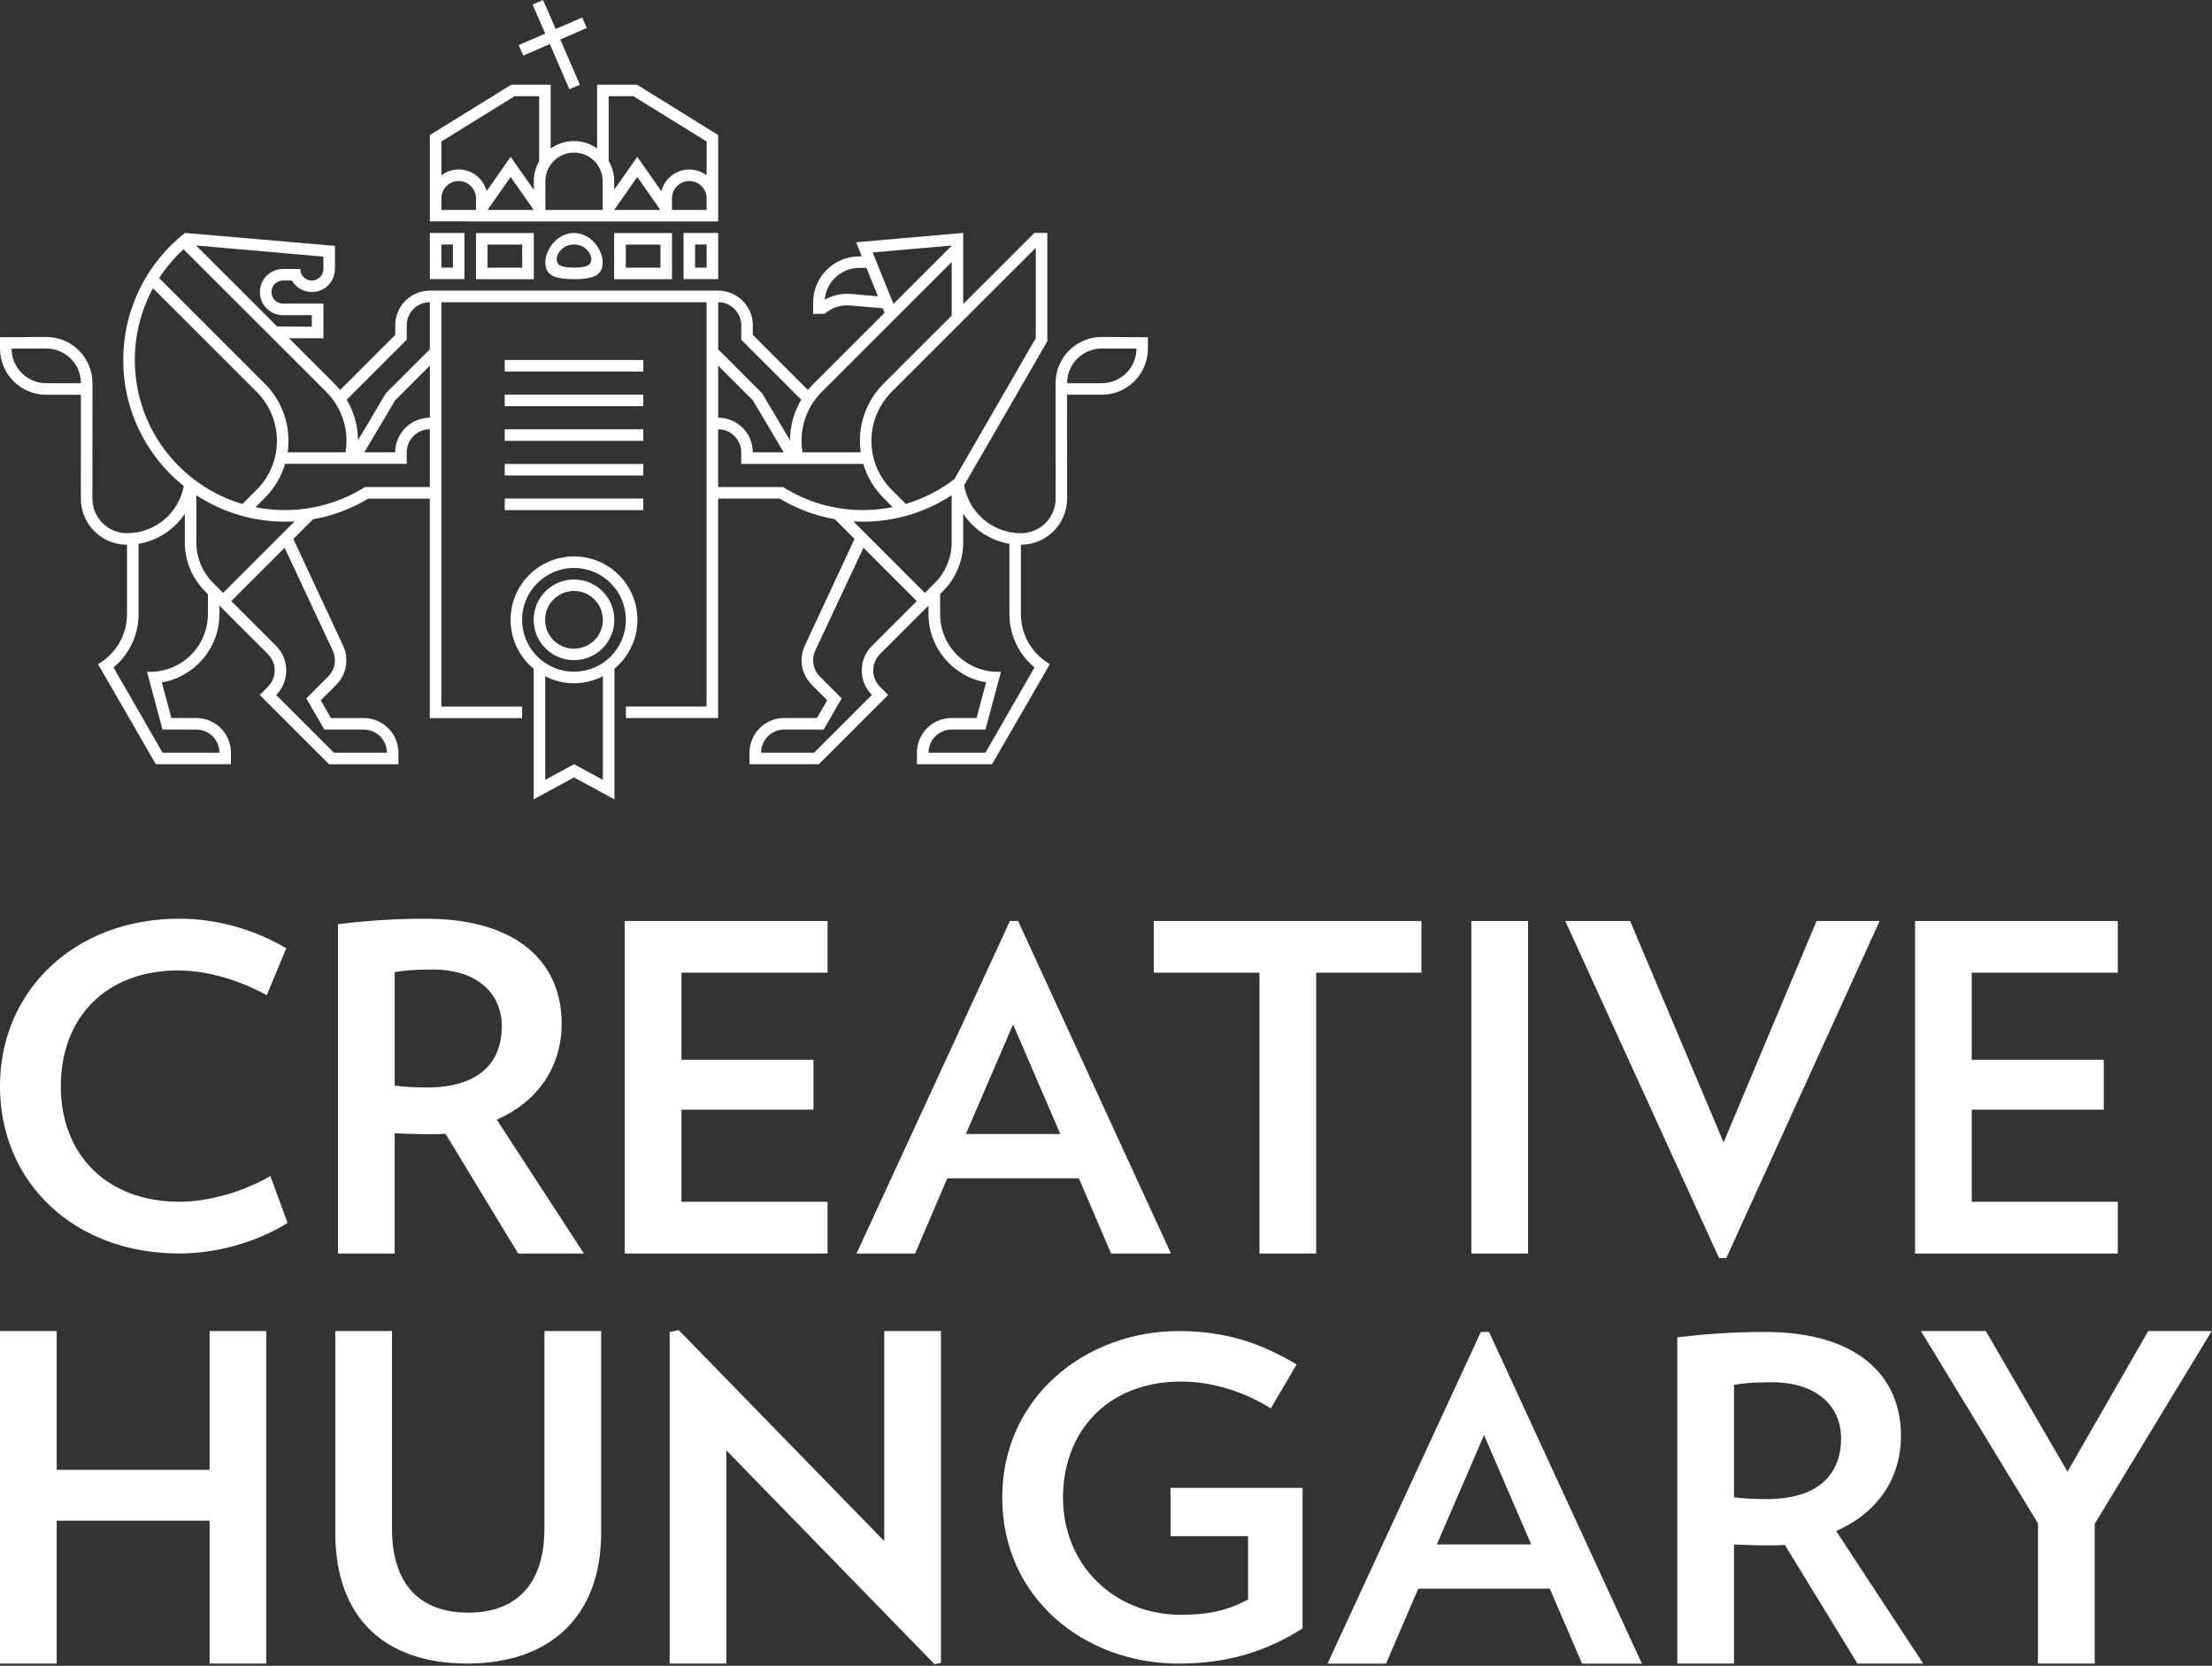 <svg width="887" height="668" viewBox="0 0 887 668" fill="none" xmlns="http://www.w3.org/2000/svg">
<rect x="0" y="0" width="887" height="668" fill="#333333" stroke="none"/>
<g clip-path="url(#clip0_114_8)">
<path d="M257.96 158.25H202.39V162.88H257.96V158.25Z" fill="white"/>
<path d="M257.96 172.15H202.39V176.78H257.96V172.15Z" fill="white"/>
<path d="M257.96 144.36H202.39V148.99H257.96V144.36Z" fill="white"/>
<path d="M257.96 186.05H202.39V190.68H257.96V186.05Z" fill="white"/>
<path d="M257.96 199.93H202.39V204.56H257.96V199.93Z" fill="white"/>
<path d="M460.34 135.23L441.79 135.13C431.56 135.13 423.27 143.42 423.27 153.65L423.3 199.93C423.3 207.6 417.08 213.82 409.41 213.82C397.98 213.82 388.49 205.53 386.6 194.64L419.97 136.83V93.4H414.79L386.25 121.92V93.4L343.3 97.16L345.11 101.65L345.58 102.81H344.57C334.34 102.81 326.05 111.1 326.05 121.33V125.88L330.68 125.82C333.42 123.45 337.08 122.15 340.98 122.49L354 123.63L354.72 125.42L326.28 153.84C325.47 154.65 324.7 155.51 323.98 156.4L301.88 134.3V130.44C301.88 122.77 295.66 116.55 287.99 116.55H172.38C164.71 116.55 158.49 122.77 158.49 130.44V134.3L136.39 156.4C135.67 155.51 134.9 154.65 134.09 153.84L115.89 135.65H129.69V121.75H113.48C110.92 121.75 108.85 119.68 108.85 117.12C108.85 114.56 110.92 112.49 113.48 112.49H117.03C118.63 115.26 121.63 117.12 125.05 117.12C130.17 117.12 134.31 112.97 134.31 107.86V98.6L74.1 93.4L74.12 93.44C59.08 105.31 49.43 123.71 49.43 144.35C49.43 164.99 58.91 183.05 73.7 194.93C71.7 205.68 62.27 213.82 50.94 213.82C43.27 213.82 37.05 207.6 37.05 199.93L37.08 153.65C37.08 143.42 28.79 135.13 18.56 135.13L0 135.23V139.78C0 150.01 8.29 158.3 18.52 158.3H32.44L32.41 199.93C32.41 210.16 40.7 218.45 50.93 218.45V246.25C50.93 254.84 46.26 262.33 39.31 266.33L62.48 306.46H92.61V301.83C92.61 294.16 86.39 287.94 78.72 287.94H68.71L64.88 273.65C77.99 271.42 87.98 260 87.98 246.26V242.86L107.43 262.31C111.05 265.93 111.05 271.79 107.43 275.41L104.16 278.69L131.95 306.48H159.76V301.85C159.76 294.18 153.54 287.96 145.87 287.96H132.71L128.61 280.84L134.82 274.63C137.33 272.12 138.89 268.64 138.89 264.81C138.89 262.71 138.42 260.72 137.59 258.94L117.64 216.14L125.54 208.24C133.5 206.84 140.97 203.99 147.65 199.97H172.35V287.97H209.36V283.34H176.98V121.19H283.33V167.51V199.94V283.31H251V287.94H287.96V199.94H312.66C319.34 203.96 326.81 206.81 334.77 208.21L342.67 216.11L322.72 258.91C321.89 260.69 321.42 262.69 321.42 264.78C321.42 268.62 322.97 272.09 325.49 274.6L331.7 280.81L327.6 287.93H314.44C306.77 287.93 300.55 294.16 300.55 301.83V306.46H328.36L356.15 278.67L352.87 275.39C349.25 271.77 349.25 265.91 352.87 262.29L372.32 242.84V246.24C372.32 259.99 382.31 271.41 395.42 273.63L391.59 287.92H381.58C373.91 287.92 367.69 294.14 367.69 301.82V306.45H397.82L420.99 266.32C414.05 262.32 409.38 254.83 409.38 246.24V218.44C419.61 218.44 427.9 210.15 427.9 199.92L427.87 158.29H441.79C452.02 158.29 460.31 150 460.31 139.77V135.22L460.34 135.23ZM32.45 153.67H18.53C10.86 153.67 4.64 147.45 4.64 139.78L18.56 139.76C26.23 139.76 32.45 145.98 32.45 153.65V153.67ZM163.1 136.23V130.45C163.1 125.33 167.25 121.19 172.36 121.19V140.07L154.73 157.7L143.55 176.56C143.51 170.62 141.87 165.06 139.04 160.28L163.09 136.24L163.1 136.23ZM129.67 102.91V107.87C129.67 110.43 127.6 112.5 125.04 112.5C122.48 112.5 120.41 110.43 120.41 107.87H113.46C108.34 107.87 104.2 112.02 104.2 117.13C104.2 122.24 108.35 126.39 113.46 126.39H125.04V131.02L111.11 130.9L78.63 98.44L129.67 102.91ZM73.6 99.96L130.8 157.12C135.83 162.15 138.94 169.1 138.94 176.77C138.94 178.35 138.8 179.9 138.55 181.4H115.34C115.56 179.89 115.68 178.34 115.68 176.77C115.68 167.82 112.05 159.71 106.18 153.85L63.81 111.5C66.58 107.25 69.88 103.37 73.6 99.96ZM54.06 144.35C54.06 133.94 56.7 124.14 61.36 115.6L102.91 157.12C107.94 162.15 111.05 169.1 111.05 176.77C111.05 184.44 107.94 191.39 102.91 196.42L97.22 202.1C72.27 194.75 54.06 171.68 54.06 144.34V144.35ZM83.36 246.25C83.36 259.04 72.99 269.41 60.2 269.41H58.96L65.17 292.57H78.73C83.85 292.57 87.99 296.72 87.99 301.83H65.17L45.52 267.65C51.66 262.55 55.57 254.86 55.57 246.26V218.08C63.29 216.78 69.93 212.3 74.1 206.04V217.46C74.1 224.98 77.08 231.79 81.93 236.8L83.36 238.23V246.27V246.25ZM133.41 260.86C133.97 262.05 134.28 263.38 134.28 264.78C134.28 267.33 133.25 269.64 131.58 271.32L122.84 280.06L130.07 292.58H145.89C151.01 292.58 155.15 296.73 155.15 301.84H133.89L110.73 278.68C116.15 273.26 116.15 264.46 110.73 259.03L92.74 241.04L114.12 219.66L133.42 260.86H133.41ZM115.58 211.64L112.02 215.2L89.46 237.76L85.93 234.23C81.49 230.01 78.73 224.05 78.73 217.45V198.59C88.94 205.29 101.14 209.19 114.26 209.19C115.57 209.19 116.86 209.14 118.15 209.07L115.58 211.64ZM172.36 195.3H146.35C137.06 201.16 126.05 204.55 114.26 204.55C110.22 204.55 106.28 204.15 102.47 203.39L106.18 199.68C109.94 195.92 112.77 191.25 114.32 186.02H163.1V181.39C163.1 176.27 167.25 172.13 172.36 172.13V195.29V195.3ZM172.37 167.51C164.7 167.51 158.48 173.73 158.48 181.4H146.08L158.45 160.54L172.37 146.62V167.51ZM415.34 99.4V135.6L382.7 192.13C376.94 196.55 370.36 199.95 363.23 202.07L357.58 196.42C352.55 191.39 349.44 184.44 349.44 176.77C349.44 169.1 352.55 162.15 357.58 157.12L415.34 99.4ZM341.37 117.89C337.53 117.55 333.86 118.42 330.72 120.17C331.31 113.04 337.28 107.44 344.56 107.44H347.44L352.04 118.82L341.37 117.89ZM349.93 101.23L381.61 98.46V98.54L358.27 121.87L349.93 101.23ZM329.55 157.12L381.62 105.09V126.56L354.31 153.85C348.44 159.72 344.81 167.82 344.81 176.77C344.81 178.34 344.93 179.89 345.15 181.4H321.8C321.55 179.89 321.41 178.35 321.41 176.77C321.41 169.1 324.52 162.15 329.55 157.12ZM297.24 130.45V136.23L321.29 160.28C318.46 165.06 316.82 170.62 316.78 176.56L305.6 157.7L287.98 140.07V121.19C293.09 121.19 297.24 125.34 297.24 130.45ZM287.98 146.61L301.9 160.53L314.27 181.4H301.87C301.87 173.73 295.65 167.51 287.98 167.51V146.61ZM313.98 195.3H287.97V172.14C293.09 172.14 297.23 176.29 297.23 181.4V186.03H346.15C347.71 191.25 350.54 195.93 354.29 199.69L357.96 203.36C354.11 204.13 350.13 204.55 346.06 204.55C334.26 204.55 323.26 201.16 313.97 195.29L313.98 195.3ZM349.62 259.02C344.2 264.44 344.2 273.24 349.62 278.67L326.46 301.83H305.2C305.2 296.71 309.35 292.57 314.46 292.57H330.28L337.51 280.05L328.77 271.31C327.1 269.63 326.07 267.32 326.07 264.77C326.07 263.37 326.38 262.04 326.94 260.85L346.24 219.65L367.62 241.03L349.63 259.02H349.62ZM370.88 237.76L348.32 215.2L344.76 211.64L342.19 209.07C343.48 209.15 344.77 209.19 346.08 209.19C359.2 209.19 371.41 205.29 381.61 198.59V217.45C381.61 224.05 378.85 230.01 374.41 234.23L370.88 237.76ZM414.82 267.65L395.17 301.83H372.35C372.35 296.71 376.5 292.57 381.61 292.57H395.17L401.38 269.41H400.14C387.35 269.41 376.98 259.04 376.98 246.25V238.21L378.41 236.78C383.26 231.78 386.24 224.96 386.24 217.44V206.02C390.41 212.29 397.04 216.77 404.77 218.07V246.25C404.77 254.86 408.68 262.55 414.82 267.64V267.65ZM441.82 153.67H427.9V153.65C427.9 145.98 434.12 139.76 441.79 139.76L455.71 139.78C455.71 147.45 449.49 153.67 441.82 153.67Z" fill="white"/>
<path d="M214.06 111.97V93.46H190.87V111.97H214.06ZM195.5 98.08H209.4V107.35H195.5V98.08Z" fill="white"/>
<path d="M186.25 93.43H172.37V111.93H186.25V93.43ZM181.62 107.32H176.99V98.05H181.62V107.32Z" fill="white"/>
<path d="M269.47 111.97V93.46H246.28V111.97H269.47ZM250.95 98.08H264.85V107.35H250.95V98.08Z" fill="white"/>
<path d="M287.98 93.43H274.1V111.93H287.98V93.43ZM283.35 107.32H278.72V98.05H283.35V107.32Z" fill="white"/>
<path d="M218.69 105.01C218.69 109.64 220.91 111.95 230.17 111.95C239.43 111.95 241.66 109.63 241.66 105.01C241.66 100.39 237.12 93.44 230.17 93.44C223.22 93.44 218.69 100.38 218.69 105.01ZM237.11 103.84C237.11 106.16 235.72 107.31 230.17 107.31C224.62 107.31 223.23 106.15 223.23 103.84C223.23 101.83 225.52 98.05 230.17 98.05C234.82 98.05 237.11 101.83 237.11 103.84Z" fill="white"/>
<path d="M287.98 54.16L255.43 33.96H239.43V59.5C236.81 57.66 233.62 56.57 230.17 56.57C226.72 56.57 223.45 57.68 220.81 59.57V33.96H205.02L172.37 54.16V88.78L287.98 88.8V54.15V54.16ZM190.87 84.18H177V79.4C177.07 75.63 180.15 72.59 183.93 72.59C187.71 72.59 190.87 75.7 190.87 79.53V84.17V84.18ZM214.06 84.18H195.5L204.76 70.96L214.02 84.18L214.05 84.16V84.18H214.06ZM216.18 64.69C214.83 67.05 214.06 69.77 214.06 72.68V76.15L204.77 62.88L195.12 76.66C193.84 71.67 189.32 67.97 183.93 67.97C181.33 67.97 178.93 68.84 177 70.3V56.74L206.34 38.59H216.19V64.69H216.18ZM241.66 84.18H218.69V72.68C218.69 66.34 223.83 61.19 230.18 61.19C236.53 61.19 241.67 66.33 241.67 72.68V84.18H241.66ZM264.83 84.18H246.28L255.54 70.96L264.8 84.18L264.83 84.16V84.18ZM283.34 84.18H269.46V79.54C269.46 75.71 272.56 72.6 276.4 72.6C280.24 72.6 283.34 75.71 283.34 79.54V84.18ZM283.35 70.31C281.41 68.85 279.01 67.97 276.4 67.97C271 67.97 266.48 71.68 265.21 76.68L255.55 62.88L246.29 76.1V72.68C246.29 69.7 245.48 66.91 244.07 64.52V38.59H254.02L283.36 56.74V70.31H283.35Z" fill="white"/>
<path d="M233.46 7.01L222.83 11.64L217.77 0L213.57 1.83L218.63 13.46L207.99 18.09L209.82 22.29L220.46 17.67L228.33 35.79L232.54 33.96L224.66 15.84L235.29 11.22L233.46 7.01Z" fill="white"/>
<path d="M230.17 264.73C239.1 264.73 246.34 257.49 246.34 248.56C246.34 239.63 239.1 232.39 230.17 232.39C221.24 232.39 214 239.63 214 248.56C214 257.49 221.24 264.73 230.17 264.73ZM230.17 236.98C236.56 236.98 241.75 242.16 241.75 248.56C241.75 254.96 236.57 260.14 230.17 260.14C223.77 260.14 218.59 254.96 218.59 248.56C218.59 242.16 223.77 236.98 230.17 236.98Z" fill="white"/>
<path d="M255.6 248.56C255.6 234.51 244.21 223.13 230.17 223.13C216.13 223.13 204.74 234.52 204.74 248.56C204.74 256.47 208.35 263.53 214.01 268.2V320.55L230.17 311.75L246.38 320.55V268.16C252.01 263.5 255.6 256.45 255.6 248.57V248.56ZM209.37 248.56C209.37 237.07 218.68 227.76 230.17 227.76C241.66 227.76 250.97 237.07 250.97 248.56C250.97 260.05 241.66 269.36 230.17 269.36C218.68 269.36 209.37 260.05 209.37 248.56ZM241.75 312.74L230.19 306.46L218.63 312.74V271.21C222.1 272.98 226.01 273.99 230.16 273.99C234.31 273.99 238.26 272.96 241.74 271.18V312.73L241.75 312.74Z" fill="white"/>
<path d="M72.04 481.92C42.75 481.92 24.38 462.94 24.38 435.63C24.38 408.32 42.21 389.16 71.5 389.16C83.33 389.16 96.42 393.24 106.97 399.09L114.79 380.29C103.51 373.55 88.41 368.41 71.85 368.41C30.01 368.41 -0.01 397.14 -0.01 435.62C-0.01 474.1 29.64 502.66 71.85 502.66C88.41 502.66 104.23 497.34 115.33 490.42L108.42 471.62C97.69 477.83 83.86 481.91 72.04 481.91V481.92Z" fill="white"/>
<path d="M225.22 410.44C225.22 386.79 208.48 368.42 170.64 368.42C157.18 368.42 146.08 369.33 135.53 370.6V502.67H158.27V454.46C162.64 454.64 167.18 454.82 171.55 454.82C174.09 454.82 176.28 454.82 178.65 454.64L207.76 502.67H234.14L199.21 449C215.77 441.72 225.23 427.71 225.23 410.43L225.22 410.44ZM171.38 436.09C167.01 436.09 162.46 435.91 158.28 435.36V389.88C162.83 388.97 168.11 388.79 173.56 388.79C191.02 388.79 201.21 398.07 201.21 411.53C201.21 426.81 191.21 436.09 171.38 436.09Z" fill="white"/>
<path d="M250.52 502.67H331.83V481.93H273.26V445H326.19V424.99H273.26V390.06H331.83V369.33H250.52V502.67Z" fill="white"/>
<path d="M404.97 369.33L343.48 502.67H366.95L379.86 472.52H432.62L445.54 502.67H469.55L408.25 369.33H404.98H404.97ZM387.32 454.75L406.24 410.78L425.16 454.75H387.32Z" fill="white"/>
<path d="M462.65 390.06H505.04V502.67H527.77V390.06H569.98V369.33H462.65V390.06Z" fill="white"/>
<path d="M612.74 369.33H590V502.67H612.74V369.33Z" fill="white"/>
<path d="M691.15 458.1L653.67 369.33H627.66L689.33 504.49H692.24L753.73 369.33H728.44L691.15 458.1Z" fill="white"/>
<path d="M849.24 390.06V369.33H767.93V502.67H849.24V481.93H790.66V445H843.6V424.99H790.66V390.06H849.24Z" fill="white"/>
<path d="M84.05 589.43H22.74V533.77H0V667.11H22.74V609.8H84.05V667.11H106.78V533.77H84.05V589.43Z" fill="white"/>
<path d="M218.31 613.05C218.31 635.43 206.85 646.7 187.75 646.7C168.65 646.7 157.19 635.6 157.19 613.05V533.76H134.45V614.66C134.45 648.67 154.1 667.1 187.39 667.1C220.68 667.1 241.06 648.13 241.06 614.66V533.76H218.32V613.05H218.31Z" fill="white"/>
<path d="M354.57 617.99L272.17 533.4L268.53 534.13V667.11H291.26V581.61L374.76 667.38L377.31 666.84V533.77H354.57V617.99Z" fill="white"/>
<path d="M469.37 616.03H500.48V641.4C492.66 645.63 485.02 647.56 473.56 647.56C447.18 647.56 426.26 628.01 426.26 600.53C426.26 574.81 443.36 554.03 473.74 554.03C486.11 554.03 498.85 558.08 509.58 564.78L519.95 547.17C506.3 539.07 492.3 533.78 472.65 533.78C435.18 533.78 401.89 560.38 401.89 600.54C401.89 640.7 434.64 667.12 472.65 667.12C492.66 667.12 508.13 662.01 522.32 653.03V596.66H469.38V616.03H469.37Z" fill="white"/>
<path d="M593.81 534.13L532.32 667.15H555.79L568.71 637.07H621.47L634.39 667.15H658.4L597.1 534.13H593.82H593.81ZM576.17 619.34L595.09 575.48L614.01 619.34H576.17Z" fill="white"/>
<path d="M762.28 575.75C762.28 552.33 745.54 534.13 707.7 534.13C694.24 534.13 683.14 535.03 672.59 536.29V667.11H695.33V619.36C699.7 619.54 704.24 619.72 708.61 619.72C711.15 619.72 713.34 619.72 715.71 619.54L744.82 667.11H771.2L736.27 613.95C752.83 606.74 762.29 592.87 762.29 575.75H762.28ZM708.43 601.16C704.06 601.16 699.51 600.98 695.33 600.44V555.39C699.88 554.49 705.16 554.31 710.61 554.31C728.07 554.31 738.26 563.5 738.26 576.83C738.26 591.97 728.26 601.16 708.43 601.16Z" fill="white"/>
<path d="M861.43 533.77L829.05 590.16L796.3 533.77H770.29L817.22 610.9V667.11H839.96V611.08L886.9 533.77H861.43Z" fill="white"/>
</g>
<defs>
<clipPath id="clip0_114_8">
<rect width="886.9" height="667.38" fill="white"/>
</clipPath>
</defs>
</svg>
